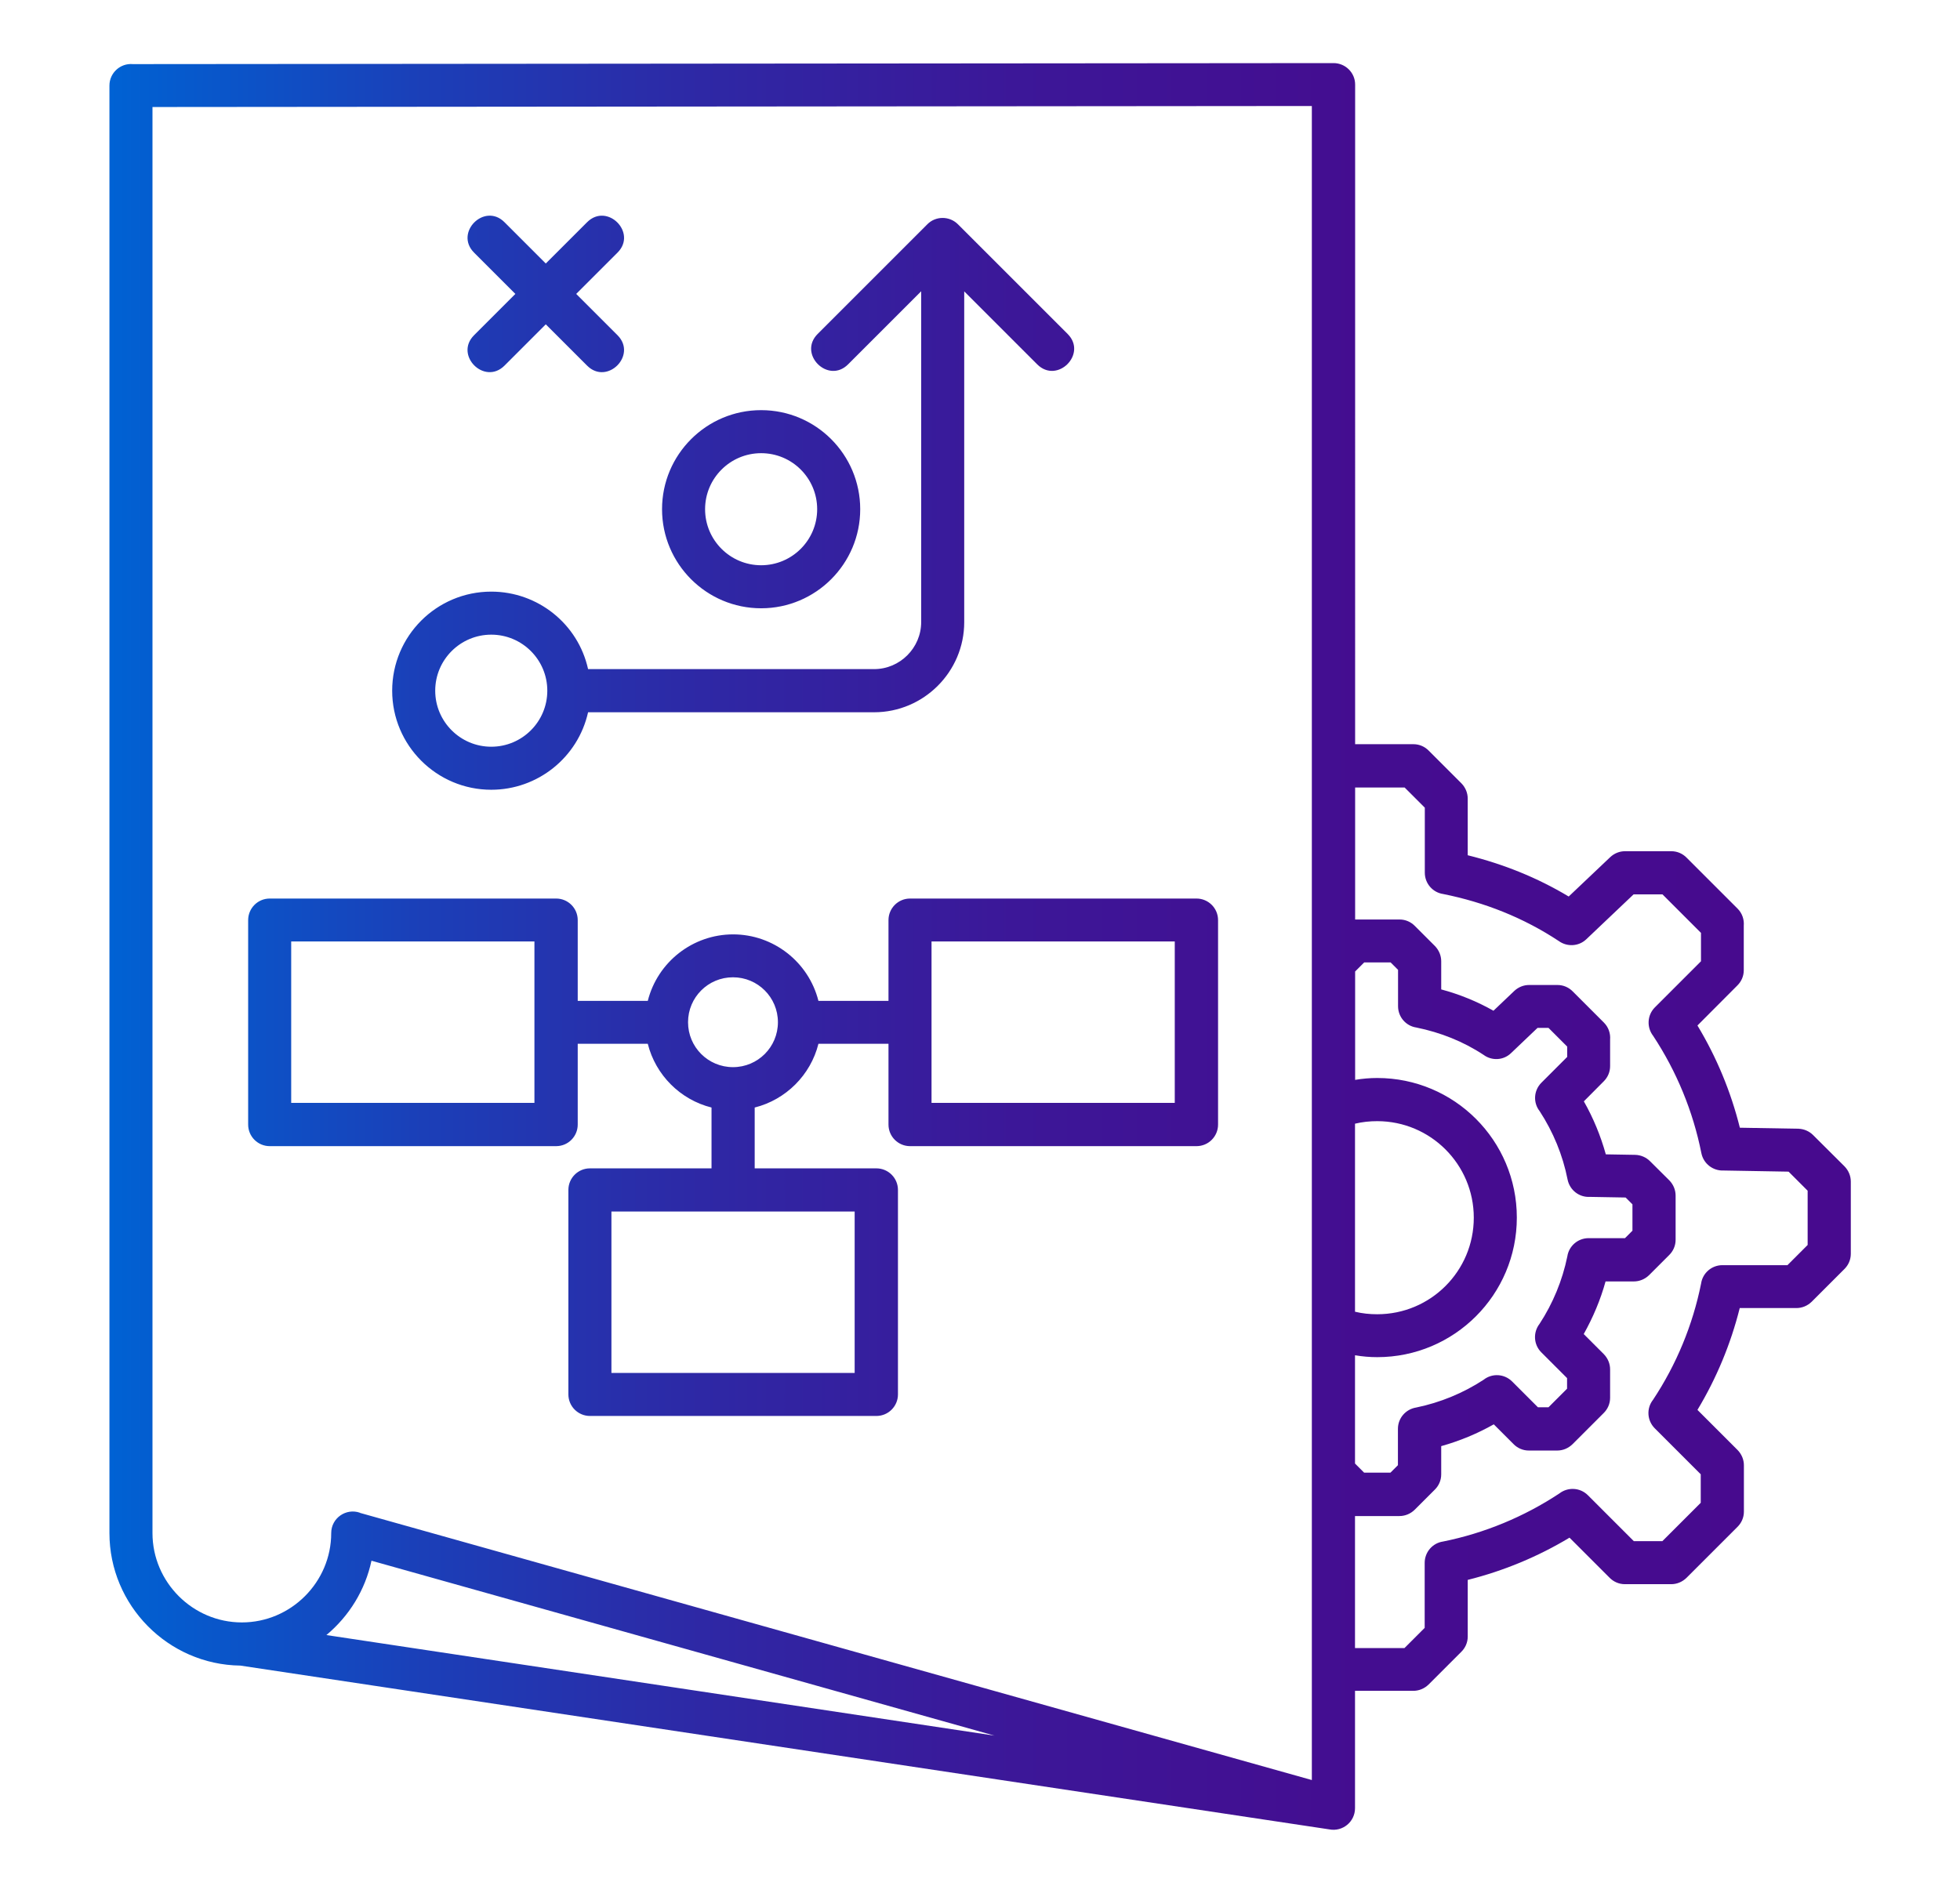<?xml version="1.0" encoding="UTF-8"?>
<svg id="Layer_1" data-name="Layer 1" xmlns="http://www.w3.org/2000/svg" xmlns:xlink="http://www.w3.org/1999/xlink" viewBox="0 0 155.28 150">
  <defs>
    <style>
      .cls-1 {
        fill: url(#linear-gradient);
        fill-rule: evenodd;
      }
    </style>
    <linearGradient id="linear-gradient" x1="8.66" y1="75" x2="146.62" y2="75" gradientUnits="userSpaceOnUse">
      <stop offset="0" stop-color="#0062d4"/>
      <stop offset=".02" stop-color="#035ed0"/>
      <stop offset=".18" stop-color="#1b3fb8"/>
      <stop offset=".34" stop-color="#2e28a5"/>
      <stop offset=".52" stop-color="#3c1798"/>
      <stop offset=".72" stop-color="#440d90"/>
      <stop offset=".96" stop-color="#470a8e"/>
    </linearGradient>
  </defs>
  <path class="cls-1" d="M37.56,20.02c-1.59-1.59.83-4,2.41-2.41l3.27,3.27,3.27-3.27c1.59-1.59,4,.83,2.41,2.41l-3.27,3.27,3.27,3.27c1.59,1.59-.83,4-2.41,2.41l-3.27-3.27-3.27,3.27c-1.59,1.59-4-.83-2.41-2.41l3.27-3.27-3.27-3.27ZM107.35,85.57c.59-.1,1.18-.15,1.76-.15,6.11,0,11.06,4.95,11.06,11.06s-4.95,11.06-11.06,11.06c-.59,0-1.17-.05-1.76-.15v8.58l.72.72h2.09l.59-.59v-2.88c0-.86.63-1.56,1.45-1.69,1.9-.39,3.72-1.14,5.34-2.2.67-.53,1.64-.48,2.26.14l2.04,2.04h.84l1.47-1.47v-.84l-2.04-2.04c-.62-.62-.66-1.59-.14-2.26,1.06-1.62,1.81-3.44,2.2-5.34.12-.82.83-1.45,1.69-1.45h2.88l.59-.59v-2.09l-.54-.54-2.83-.05c-.84.05-1.6-.53-1.77-1.38-.38-1.93-1.14-3.77-2.21-5.41-.53-.67-.48-1.64.14-2.26l2.04-2.04v-.82l-1.48-1.48h-.87l-2.1,2c-.6.58-1.52.62-2.17.14-1.62-1.07-3.42-1.78-5.33-2.17-.82-.12-1.45-.83-1.45-1.69v-2.88l-.59-.59h-2.09l-.72.72v8.58h0ZM107.35,103.93v-14.89c.58-.14,1.17-.2,1.76-.2,4.22,0,7.65,3.42,7.65,7.65s-3.42,7.65-7.65,7.65c-.6,0-1.18-.06-1.76-.2h0ZM118.33,112.85l1.57,1.57c.31.32.74.52,1.22.52h2.25c.44,0,.87-.17,1.21-.5l2.46-2.46c.32-.31.52-.74.52-1.22v-2.25c0-.44-.17-.87-.5-1.21l-1.59-1.59c.74-1.32,1.33-2.72,1.73-4.17h2.24c.44,0,.87-.17,1.21-.5l1.58-1.58c.32-.31.52-.74.52-1.22v-3.5c0-.44-.17-.87-.5-1.21l-1.53-1.52c-.3-.3-.72-.49-1.18-.5l-2.32-.04c-.41-1.47-.99-2.88-1.74-4.2l1.58-1.59c.31-.31.5-.73.5-1.2v-2.1c.04-.48-.12-.98-.49-1.35l-2.46-2.46c-.31-.32-.74-.52-1.22-.52h-2.25c-.42,0-.84.16-1.17.47l-1.65,1.57c-1.31-.74-2.69-1.3-4.14-1.69v-2.23c0-.44-.17-.87-.5-1.21l-1.58-1.58c-.31-.32-.74-.52-1.22-.52h-3.52v-10.46h3.92l1.6,1.6v5.15c0,.86.63,1.57,1.45,1.69,3.29.66,6.37,1.88,9.17,3.73.65.47,1.57.43,2.17-.14l3.75-3.56h2.29l3.05,3.05v2.25l-3.65,3.65c-.62.62-.66,1.59-.14,2.26,1.86,2.82,3.16,5.98,3.82,9.29.17.85.93,1.42,1.77,1.38l5.14.09,1.51,1.51v4.3l-1.6,1.6h-5.15c-.86,0-1.57.63-1.69,1.45-.66,3.29-1.96,6.43-3.81,9.22-.53.67-.48,1.64.14,2.26l3.64,3.64v2.26l-3.04,3.04h-2.26l-3.64-3.64c-.62-.62-1.59-.66-2.26-.14-2.8,1.85-5.94,3.15-9.22,3.81-.82.12-1.45.83-1.45,1.69v5.15l-1.6,1.6h-3.92v-10.46h3.52c.44,0,.87-.17,1.21-.5l1.58-1.58c.32-.31.52-.74.52-1.22v-2.24c1.46-.41,2.86-.99,4.17-1.73h0ZM124.35,121.85l3.16,3.16c.31.32.74.52,1.22.52h3.67c.44,0,.87-.17,1.21-.5l4.03-4.03c.32-.31.52-.74.52-1.22v-3.67c0-.44-.17-.87-.5-1.21l-3.18-3.18c1.51-2.51,2.64-5.23,3.35-8.07h4.49c.44,0,.87-.17,1.21-.5l2.58-2.58c.32-.31.52-.74.52-1.22v-5.72c0-.44-.17-.87-.5-1.21l-2.49-2.48c-.3-.3-.72-.49-1.18-.5l-4.62-.08c-.71-2.85-1.84-5.58-3.36-8.1l3.17-3.18c.31-.31.5-.73.5-1.2v-3.53c.04-.48-.12-.98-.49-1.35l-4.03-4.03c-.31-.32-.74-.52-1.22-.52h-3.67c-.42,0-.84.16-1.17.47l-3.29,3.12c-2.5-1.5-5.17-2.57-8-3.27v-4.49c0-.44-.17-.87-.5-1.21l-2.58-2.58c-.31-.32-.74-.52-1.22-.52h-4.62V6.7c0-.94-.77-1.7-1.71-1.7l-95.12.08c-1-.09-1.86.7-1.86,1.7v114.7c0,5.73,4.65,10.43,10.37,10.5l86.28,12.98c1.05.2,2.03-.6,2.03-1.68v-9.3h4.62c.44,0,.87-.17,1.21-.5l2.58-2.58c.32-.31.52-.74.52-1.22v-4.49c2.84-.71,5.56-1.84,8.07-3.35h0ZM46.73,92.58h9.64v-4.82c-2.48-.62-4.43-2.58-5.05-5.05h-5.55v6.4c0,.94-.76,1.71-1.71,1.71h-22.69c-.94,0-1.71-.76-1.71-1.71v-16.2c0-.94.76-1.71,1.71-1.71h22.69c.94,0,1.71.76,1.71,1.71v6.4h5.55c.78-3.09,3.57-5.27,6.76-5.27s5.98,2.18,6.76,5.27h5.55v-6.4c0-.94.76-1.71,1.71-1.71h22.69c.94,0,1.71.76,1.71,1.71v16.2c0,.94-.76,1.71-1.71,1.71h-22.69c-.94,0-1.71-.76-1.71-1.71v-6.4h-5.55c-.62,2.48-2.58,4.43-5.05,5.05v4.82h9.64c.94,0,1.71.76,1.71,1.71v16.2c0,.94-.76,1.71-1.71,1.71h-22.69c-.94,0-1.71-.76-1.71-1.71v-16.2c0-.94.76-1.71,1.71-1.71h0ZM67.71,96v12.79h-19.27v-12.79h19.27ZM58.07,77.44c1.97,0,3.56,1.59,3.56,3.56s-1.59,3.56-3.56,3.56-3.56-1.59-3.56-3.56,1.59-3.56,3.56-3.56ZM28.52,119.88l75.41,21.17V8.4l-91.85.08v113c0,3.89,3.19,7.08,7.08,7.08s7.08-3.19,7.08-7.08c0-1.19,1.18-2,2.28-1.61h0ZM25.86,129.56c1.81-1.51,3.08-3.58,3.57-5.89l49.36,13.86-52.94-7.97ZM93.07,74.6v12.79h-19.27v-12.79h19.27ZM42.34,74.6v12.79h-19.27v-12.79h19.27ZM67.2,28.86l5.78-5.78v26.21c0,2.05-1.68,3.73-3.73,3.73h-22.66c-.79-3.58-3.98-6.14-7.67-6.14-4.34,0-7.85,3.52-7.85,7.85s3.52,7.85,7.85,7.85c3.68,0,6.87-2.56,7.67-6.14h22.66c3.93,0,7.14-3.21,7.14-7.14v-26.21l5.78,5.78c1.59,1.59,4-.83,2.41-2.41l-8.68-8.68c-.67-.68-1.78-.68-2.44,0l-8.68,8.68c-1.59,1.59.83,4,2.41,2.41h0ZM38.92,50.29c2.45,0,4.44,1.99,4.44,4.44s-1.99,4.44-4.44,4.44-4.44-1.99-4.44-4.44,1.99-4.44,4.44-4.44ZM60.3,32.5c4.34,0,7.85,3.52,7.85,7.85s-3.52,7.85-7.85,7.85-7.85-3.52-7.85-7.85c0-2.17.88-4.13,2.3-5.55s3.38-2.3,5.55-2.3h0ZM60.3,35.91c2.46,0,4.44,1.99,4.44,4.44s-1.99,4.44-4.44,4.44-4.44-1.99-4.44-4.44,1.99-4.44,4.44-4.44Z"/>
</svg>